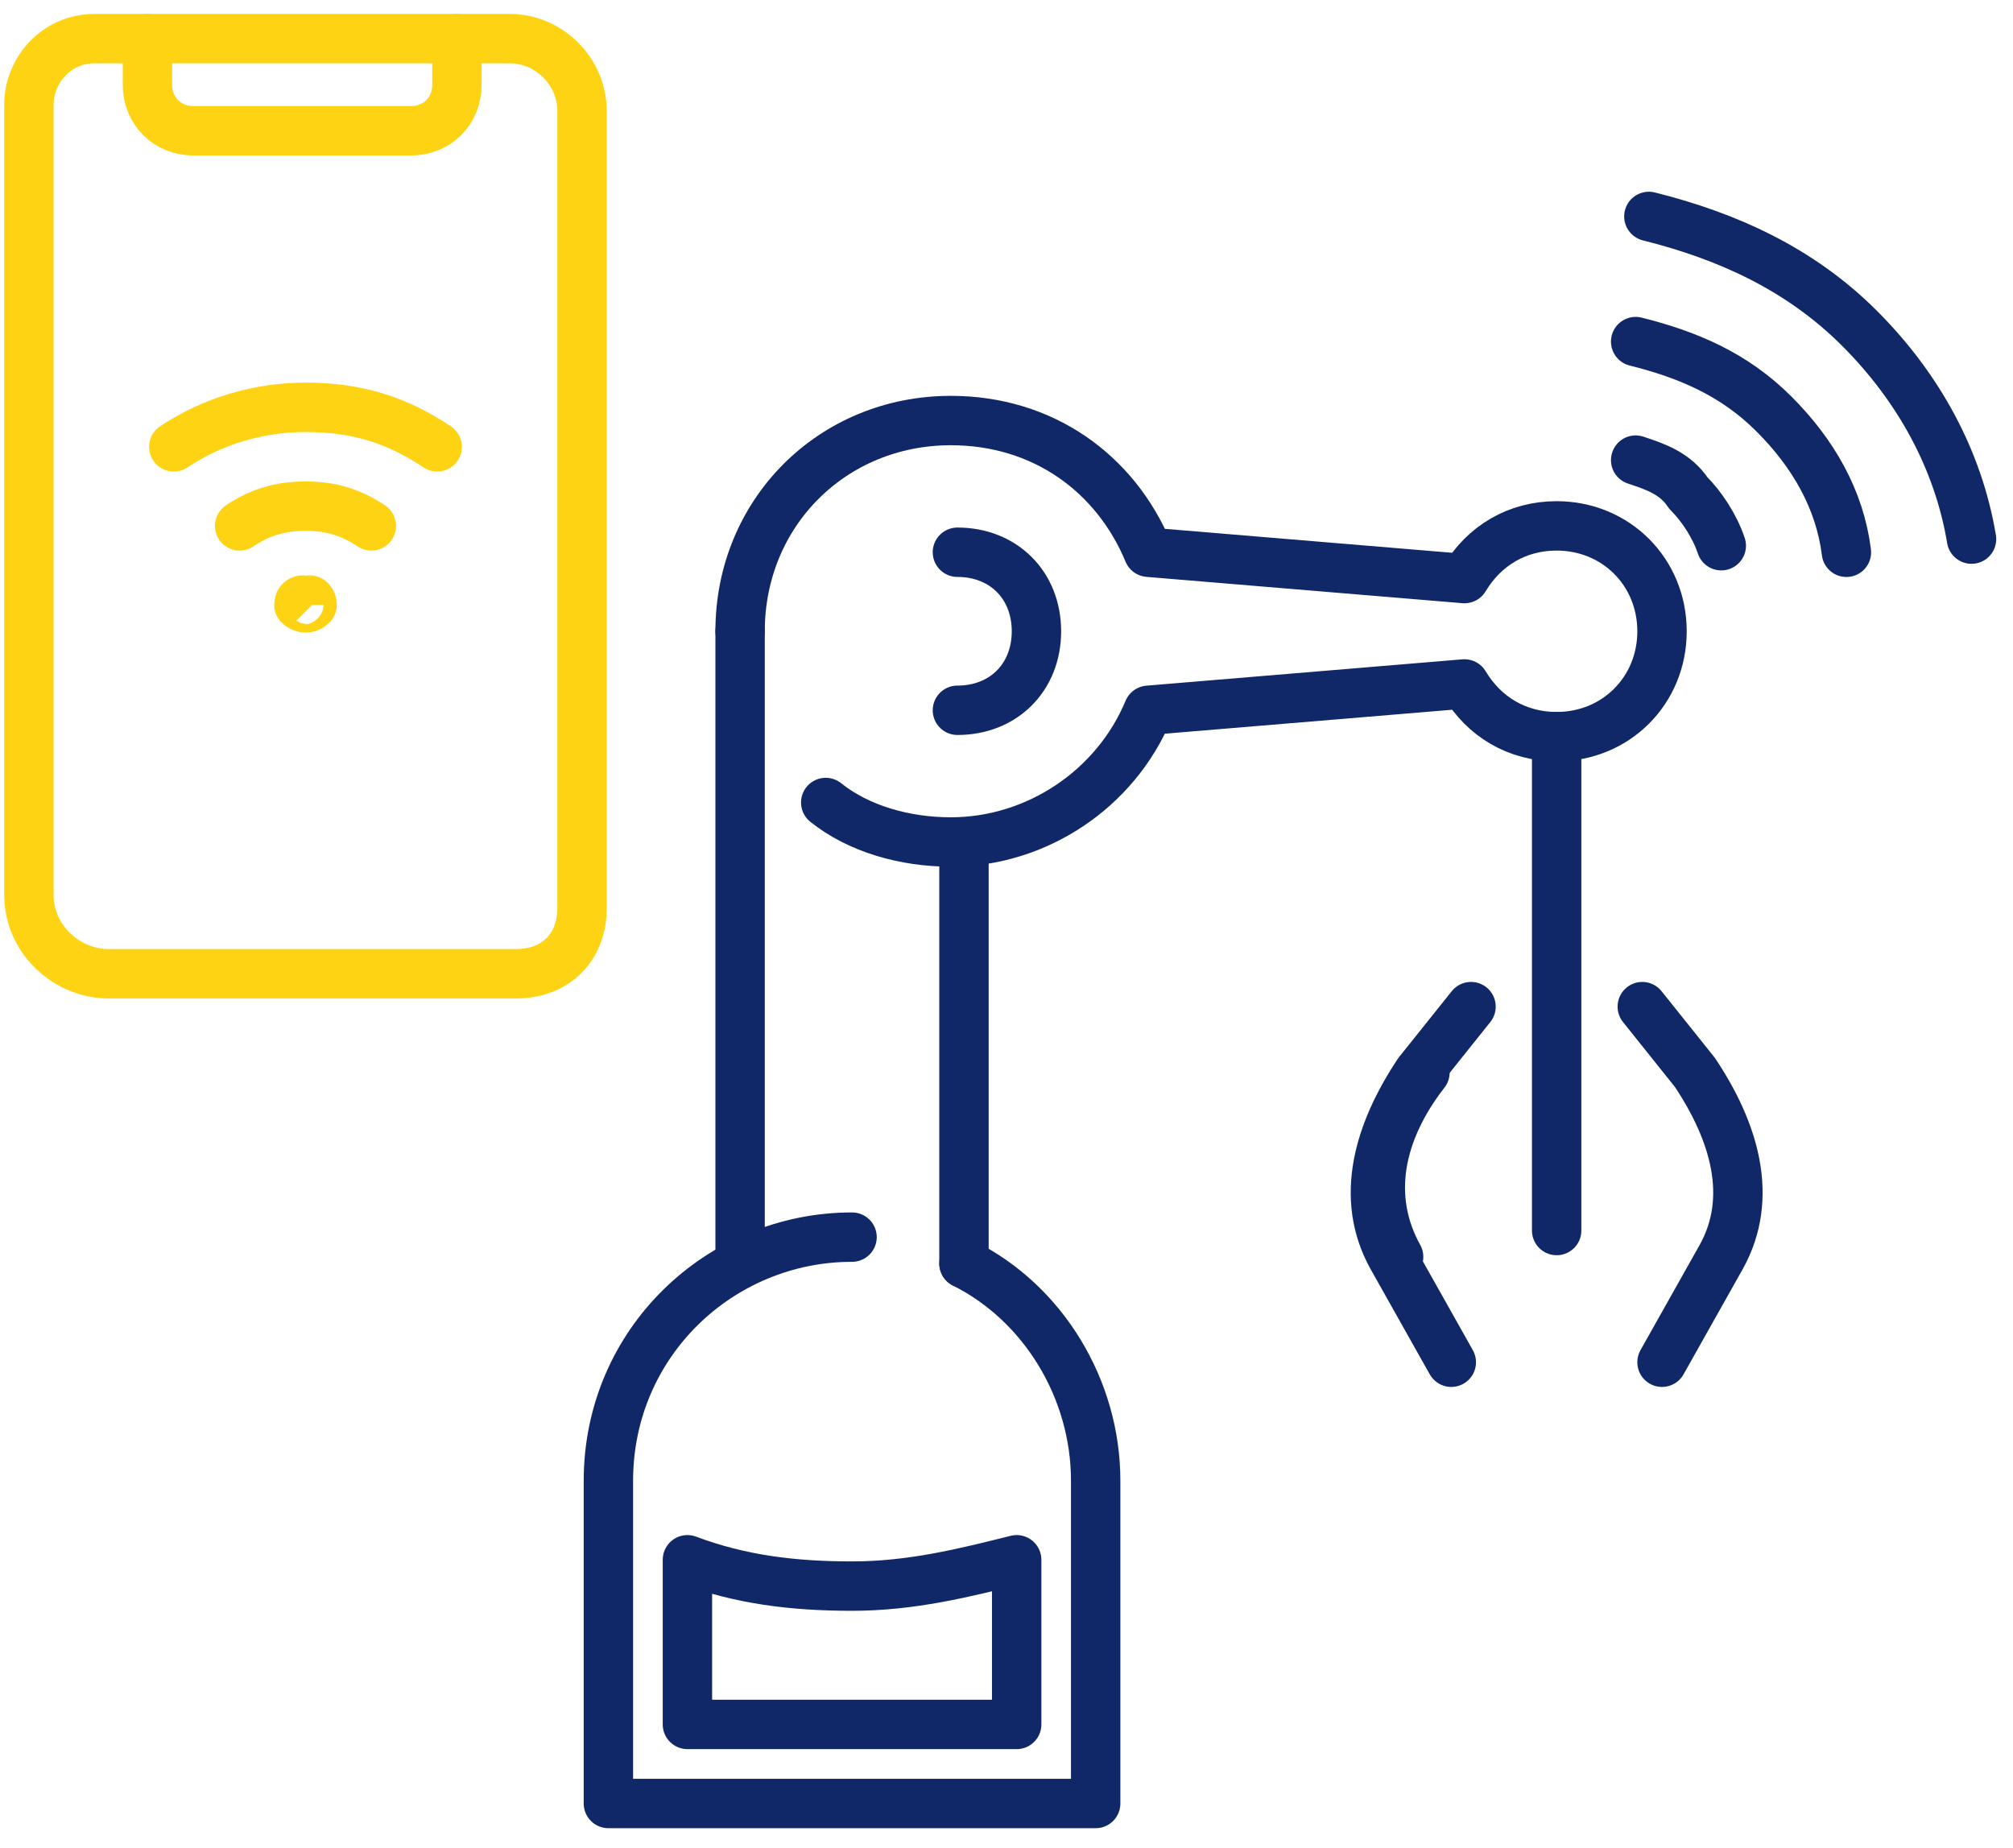 <svg width="73" height="67" viewBox="0 0 73 67" fill="none" xmlns="http://www.w3.org/2000/svg">
<path d="M21.108 28.146V32.922C21.108 34.355 20.152 35.31 18.72 35.31H3.914C2.481 35.31 1.048 34.116 1.048 32.444V3.788C1.048 2.594 2.003 1.4 3.436 1.4H18.481C19.914 1.4 21.108 2.594 21.108 4.027V28.146Z" stroke="#FED314" stroke-width="1.791" stroke-miterlimit="10" stroke-linecap="round" stroke-linejoin="round"/>
<path d="M5.347 1.4V3.071C5.347 4.027 6.063 4.743 7.018 4.743H14.899C15.854 4.743 16.57 4.027 16.57 3.071V1.4" stroke="#FED314" stroke-width="1.791" stroke-miterlimit="10" stroke-linecap="round" stroke-linejoin="round"/>
<path d="M11.317 21.938C11.078 22.177 10.839 21.938 10.839 21.938C10.839 21.699 11.078 21.699 11.317 21.938ZM11.317 21.938C11.078 21.699 11.317 21.699 11.317 21.938Z" stroke="#FED314" stroke-width="1.791" stroke-miterlimit="10" stroke-linecap="round" stroke-linejoin="round"/>
<path d="M8.69 19.07C9.406 18.593 10.123 18.355 11.078 18.355C12.033 18.355 12.749 18.593 13.466 19.07" stroke="#FED314" stroke-width="1.791" stroke-miterlimit="10" stroke-linecap="round" stroke-linejoin="round"/>
<path d="M15.854 16.204C14.421 15.249 12.988 14.771 11.078 14.771C9.406 14.771 7.735 15.249 6.302 16.204" stroke="#FED314" stroke-width="1.791" stroke-miterlimit="10" stroke-linecap="round" stroke-linejoin="round"/>
<path d="M26.839 22.893V45.818" stroke="#112868" stroke-width="1.791" stroke-miterlimit="10" stroke-linecap="round" stroke-linejoin="round"/>
<path d="M53.346 36.503L51.436 38.891C50.004 41.04 49.287 43.428 50.481 45.578L52.63 49.399" stroke="#112868" stroke-width="1.791" stroke-miterlimit="10" stroke-linecap="round" stroke-linejoin="round"/>
<path d="M59.556 36.503L61.466 38.891C62.899 41.04 63.615 43.428 62.421 45.578L60.272 49.399" stroke="#112868" stroke-width="1.791" stroke-miterlimit="10" stroke-linecap="round" stroke-linejoin="round"/>
<path d="M51.675 38.891C50.003 41.04 49.526 43.428 50.72 45.577" stroke="#112868" stroke-width="1.791" stroke-miterlimit="10" stroke-linecap="round" stroke-linejoin="round"/>
<path d="M56.451 26.713V44.623" stroke="#112868" stroke-width="1.791" stroke-miterlimit="10" stroke-linecap="round" stroke-linejoin="round"/>
<path d="M59.316 12.387C61.227 12.864 62.899 13.58 64.332 15.013C65.764 16.446 66.72 18.118 66.959 20.028" stroke="#112868" stroke-width="1.791" stroke-miterlimit="10" stroke-linecap="round" stroke-linejoin="round"/>
<path d="M59.795 7.848C62.66 8.565 65.287 9.758 67.436 11.908C69.585 14.057 71.018 16.684 71.496 19.55" stroke="#112868" stroke-width="1.791" stroke-miterlimit="10" stroke-linecap="round" stroke-linejoin="round"/>
<path d="M59.316 16.685C60.033 16.923 60.749 17.162 61.227 17.879C61.705 18.356 62.182 19.073 62.421 19.789" stroke="#112868" stroke-width="1.791" stroke-miterlimit="10" stroke-linecap="round" stroke-linejoin="round"/>
<path d="M34.958 45.818V30.534" stroke="#112868" stroke-width="1.791" stroke-miterlimit="10" stroke-linecap="round" stroke-linejoin="round"/>
<path d="M29.944 29.101C31.138 30.056 32.809 30.533 34.481 30.533C37.585 30.533 40.451 28.623 41.645 25.757L53.108 24.802C53.824 25.996 55.018 26.713 56.451 26.713C58.6 26.713 60.272 25.041 60.272 22.892C60.272 20.742 58.6 19.07 56.451 19.07C55.018 19.07 53.824 19.787 53.108 20.981L41.645 20.026C40.451 17.16 37.824 15.25 34.481 15.25C30.183 15.25 26.839 18.593 26.839 22.892" stroke="#112868" stroke-width="1.791" stroke-miterlimit="10" stroke-linecap="round" stroke-linejoin="round"/>
<path d="M34.72 20.026C36.392 20.026 37.586 21.22 37.586 22.892C37.586 24.564 36.392 25.757 34.72 25.757" stroke="#112868" stroke-width="1.791" stroke-miterlimit="10" stroke-linecap="round" stroke-linejoin="round"/>
<path d="M30.899 44.862C26.123 44.862 22.063 48.683 22.063 53.698V65.4H39.734V53.698C39.734 50.355 37.824 47.251 34.958 45.818" stroke="#112868" stroke-width="1.791" stroke-miterlimit="10" stroke-linecap="round" stroke-linejoin="round"/>
<path d="M36.869 62.533V56.562C34.959 57.04 33.048 57.517 30.899 57.517C28.75 57.517 26.839 57.279 24.929 56.562V62.533H36.869Z" stroke="#112868" stroke-width="1.791" stroke-miterlimit="10" stroke-linecap="round" stroke-linejoin="round"/>
</svg>
